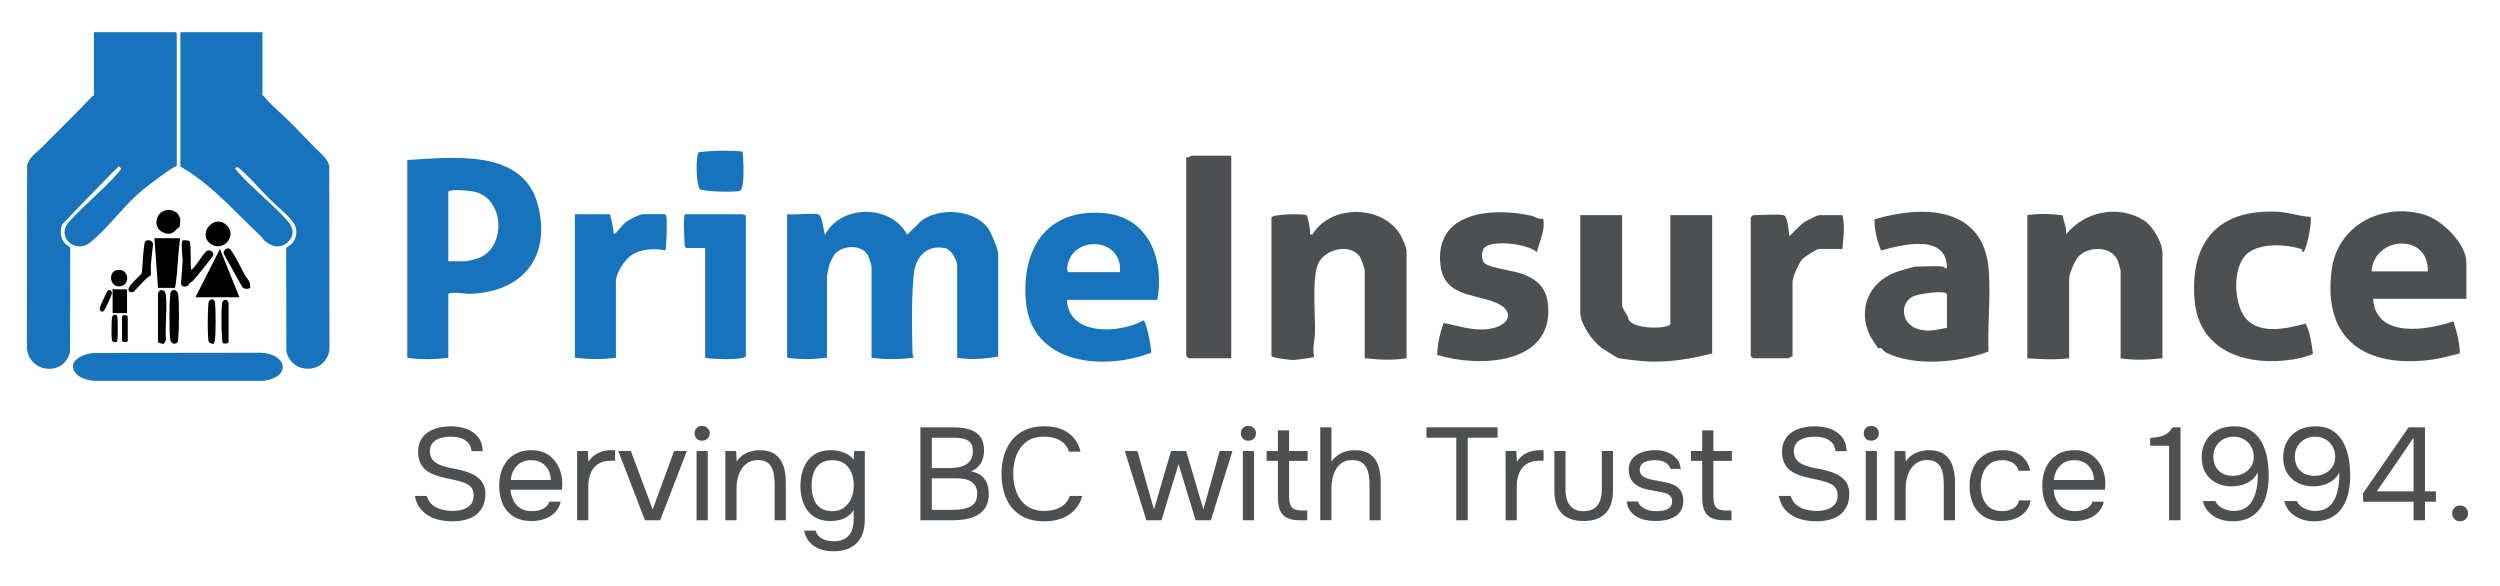 <?xml version="1.0" encoding="UTF-8"?>
<svg id="Layer_1" xmlns="http://www.w3.org/2000/svg" version="1.1" viewBox="0 0 2073.19 486.13">
  <!-- Generator: Adobe Illustrator 29.7.1, SVG Export Plug-In . SVG Version: 2.1.1 Build 8)  -->
  <defs>
    <style>
      .st0 {
        fill: #1773bb;
      }

      .st1 {
        fill: #4e4f51;
      }
    </style>
  </defs>
  <g>
    <path class="st1" d="M1054.39,180.41c.92-2.97,26.79-3.47,29.17-1.84,1.13.77,2.5,10.26,2.88,12.48.32,1.89-1.25,3.92,1.94,3.35,15.5-25.51,59.1-24.6,73.45,1.27,1.4,2.53,4.59,10,4.59,12.75v88.69c-11.91,1.83-22.78,1.21-34.68,0v-72.69c0-1.67-2.94-10.1-4.2-11.81-8.1-10.94-28.32-6.28-34.11,5.5s-2.45,43.09-2.98,58.37c-.22,6.46-2.29,12.19-.61,19.35-.57.79-15.2,2.72-17.45,2.72-2.83,0-18-1.83-18-3.45v-114.7Z"/>
    <path class="st1" d="M1681.23,178.41c10.05-1.5,19.18-1.18,29.22.13.91,5.43,3.65,10.17,2.8,15.88,15.47-19.08,43.08-24.93,64.45-11.79,7.4,4.55,15.56,18.55,15.56,27.13v87.36c-11.9,1.21-22.77,1.83-34.68,0v-72.69c0-.43-1.97-7.32-2.38-8.29-5.09-12.11-23.59-12.24-32.3-3.71-3.11,3.04-8,14.65-8,18.67v66.02c-11.96,1.36-22.73.86-34.68,0v-118.7Z"/>
    <path class="st1" d="M2045.33,247.77h-77.36c2.1,33.17,44.7,26.21,66.68,18.67,2.6,8.62,5.14,17.47,5.25,26.58-7.76,1.88-15.43,4.21-23.4,5.26-54.44,7.2-90.8-16.11-82.85-74.84,5.03-37.13,42.12-55.56,76.76-45.45,14.46,4.22,34.92,24.07,34.92,39.77v30.01ZM2013.32,225.09c1.1-32.05-44.52-29.61-46.68,0h46.68Z"/>
    <path class="st1" d="M1345.14,178.41v74.02c0,4.07,4.64,8.15,5.24,12.01,3.25,9.27,34.78,8.45,34.78,4v-90.02h34.68v114.7c-17.05,4.29-34.96,7.45-52.67,6.66-4.83-.22-21.91-1.82-25.72-3.09-.79-.26-11.64-6.95-13.52-8.35-7.47-5.6-17.45-19.76-17.45-29.23v-80.69h34.68Z"/>
    <path class="st1" d="M1611.21,221.09c.57.07,1.83,1.83,3.33,1.33.18-28.93-36.62-19.75-54.61-14.68-3.45-8.18-5.48-16.9-5.47-25.89,41.4-12.14,90.91-10.6,94.82,42.53,1.59,21.61-1.1,45.36-.28,67.18-24.45,9.04-61.17,12.76-85.01.78-1.4-.7-2.61-2.56-4.15-3.69-.52-.38-2,.34-2.35.05-.46-.38-6.06-8.85-6.6-9.95-10.48-21.46-1.8-43.77,20.06-52.58,2.55-1.03,15.76-5.08,17.59-5.08,7,0,16.03-.77,22.67,0ZM1614.55,271.77v-27.34c0-4.69-23.53-.44-27.06.95-12.06,4.75-11.1,21.64.8,26.66,9.1,3.84,17,1.61,26.27-.26Z"/>
    <path class="st1" d="M1279.7,181.16c2.01,9.54-3.04,18.94-5.26,27.92-7.68-6.89-35.66-10.19-43.05-4.07-3.16,2.62-3.25,10.85,0,13.48,4.57,3.71,24.48,6.04,31.99,9,12.67,4.99,19.43,12.31,20.47,26.21,3.67,49.1-57.72,51.08-91.99,40.65.16-9.16,2.24-18,5.32-26.53,11.45,2.23,23.42,6.35,35.26,5.26,19.68-1.81,26-15.75,5.72-23.03-17.36-6.23-40.61-5.3-43.57-29.78-5.41-44.64,42.23-48.59,74.84-41.5,3.7.8,6.79,3.67,10.28,2.39Z"/>
    <path class="st1" d="M1915.88,179.8c1.97,1.72-2.68,25.74-5.25,28.64-1.98,1.99-.7-1.42-2.32-1.95-12.31-3.99-32.57-4.99-43.48,2.83-13.33,9.55-12.53,38.15-4.93,51.16,10.56,18.07,35.56,12.34,52.1,7.84,3.89,7.7,4.88,16.46,6.04,24.88-1.17,1.74-13.58,4.43-16.47,4.88-37.69,5.93-78.25-5.98-81.7-49.6-3.87-48.86,20.54-75.79,70.12-72.79,8.79.53,17.58,3.93,25.88,4.11Z"/>
    <path class="st1" d="M1021.05,129.07v168.05h-35.34c-.14,0-2-1.86-2-2v-164.71c1.7.73,3.95-1.33,4.67-1.33h32.68Z"/>
    <path class="st1" d="M1479.17,178.41c3.47,1.05,4.13,13.74,4.68,17.34,4.79-3.97,8.18-9.01,13.67-12.32,1.8-1.09,9.74-5.02,10.99-5.02h19.34c2.32,9.69.83,18.34,0,28.01h-19.34c-1.84,0-12.21,6.53-14.03,8.65-2.8,3.24-7.98,14.73-7.98,18.7v62.02c-1.31-.43-2.89,1.33-3.33,1.33h-29.34c-.14,0-2-1.86-2-2v-114.7c0-.14,1.86-2,2-2,5.38,0,21.71-1.1,25.34,0Z"/>
  </g>
  <g>
    <path class="st0" d="M678.26,177.66c4.34.73,4.81,16.96,6,17.01,12.98-25.35,55-25.28,68.01,0l11.58-11.42c14.58-11.27,42.24-9.63,54.36,4.47,3.42,3.98,9.56,18.49,9.56,23.44v84.5c-11.24,2.08-22.63,2.82-34,1v-76.5c0-4.21-4.94-13.21-9.71-14.29-15.16-3.42-24.87,7.02-26.28,21.3-1.96,19.93-1.56,44.77-1.07,65.05.04,1.7.32,2.93,1.06,4.43-11.56,1.38-23.47,1.68-35,0v-75.5c0-.74-1.98-7.38-2.49-8.51-4.63-10.17-21.29-9.74-27.95-1.93-1.79,2.09-4.15,7.43-4.88,10.12-.36,1.31-1.68,7.51-1.68,8.32v67.5c-10.91,1.33-22.12,1.67-33,0v-119c7.73.92,18.14-1.24,25.5,0Z"/>
    <path class="st0" d="M337.76,132.66c37.53-1.95,95.97-9.91,108.28,37.22,11.38,43.6-13.13,72.56-56.73,73.82-2.83.08-17.55-2.34-17.55.46v52.5c-10.93,1.5-23.11,1.73-34,0v-164ZM371.76,159.16v57.5h14.5c1.07,0,8.18-1.77,9.72-2.28,24.06-7.93,23.09-49.97-2.95-55.49-3.27-.69-20.4-2.54-21.27.27Z"/>
    <path class="st0" d="M959.76,248.66h-75c1.39,30.48,44.2,27.88,63.51,17.02,2.25.16,6.68,23.27,6.38,26.85-39.55,15.05-99.19,10.01-103.87-42.39-3.86-43.34,16.75-76.84,63.53-73.53,38.21,2.71,51.48,38.19,45.46,72.04ZM928.76,225.66c2.53-29.63-41.28-31.12-43.81-3.22-.11,1.18.21,3.22,1.31,3.22h42.5Z"/>
    <path class="st0" d="M505.76,177.66c1.32,4.42,2.08,8.96,3.03,13.48.24,1.11-.84,3.21,1.46,2.52.64-.19,6.42-7.84,9.18-9.83,2.63-1.9,10.96-6.17,13.83-6.17h18c1.1,0,1.43,2.44,1.55,3.45.35,3.02-.13,25.6-1.05,26.56-9.14-1.9-20.51-1.34-28.36,4.14-5.46,3.81-12.64,14.61-12.64,21.36v63.5c-11.27,1.61-22.71,1.25-34,0v-119h29Z"/>
    <path class="st0" d="M584.76,296.66v-91h-15.5c-.56,0-1.53-1.68-1.5-2.5-.15-8.81-1.35-16.71,0-25.5h47.5c.75,0,3.19.46,3.28,1.46l-.04,116.1c-.73,3.77-29.09,2.7-33.74,1.45Z"/>
    <path class="st0" d="M615.76,125.65c.73,5.4,2.15,30.07-1.99,32.52-2.42,1.43-31.37.94-33.51-1.52-2.8-3.22-3.78-27.85-.56-30.52,12.06-1.27,23.94-1.63,36.06-.48Z"/>
  </g>
  <g>
    <path class="st0" d="M146.57,137.5c-3,1.52-5.8,3.26-8.55,5.19-7.83,5.51-18.23,13.19-25.19,19.6-12.37,11.39-25.62,29.2-38.51,39.13-11.85,9.12-28.36-4.96-16.98-17.57,12.67-14.03,29.03-27.07,41.17-41.24,1.99-2.32,2.64-2.8-.02-4.81-1.25,2.07-3.49,3.4-5.13,5.07-1.02,1.04-2.53,2.69-3.92,4.1-12.67,12.89-25.25,25.95-37.76,38.96-2.2,4.78-1.57,11.35,1.72,15.48,1.26,1.59,4.7,3.09,4.82,4.16l-.19,86.48c-4.97,20.26-33.92,17.46-35.72-3.42l.18-150.98c.96-6.69,7.68-10.89,12.11-15.37,14.12-14.27,28.49-28.27,42.32-42.82l.97-.21V26.71h67.79c.06,0,.9.83.9.9v109.9Z"/>
    <path class="st0" d="M217.64,26.71v52.56c.3-.01.79-.02.97.21,6.1,7.83,14.73,14.55,21.76,21.57,7.11,7.11,13.99,14.42,20.88,21.52,4.47,4.6,10.26,8.38,11.8,15.08l.17,152.19c-2.68,20.48-31.08,21.55-35.72,1.62l-.19-85.29c.14-1.2,3.75-2.98,4.82-4.16,4-4.4,4.81-11.61,1.7-16.62-3.89-6.26-14.64-14.74-20.23-20.38-7.15-7.21-14.08-15.26-21.45-22.15-.93-.87-3.61-3.3-4.48-3.9-1.28-.87-2.69.34-2.7.93,0,.24,2.67,3.09,3.19,3.67,12.31,13.94,29.14,26.51,41.02,40.51,4.97,5.85,4.65,12.87-1.53,17.62s-13.15,2.51-18.53-2.35c-1.09-.98-1.62-2.39-2.64-3.34-21.74-20.17-40.75-43.02-66.92-57.91V26.71h68.09Z"/>
    <path class="st0" d="M78.35,292.68l137.79-.17c22.58.87,25.57,20.84,1.79,23.28H77.59c-5.72-.71-12.48-2.29-15.74-7.56-5.95-9.64,8.96-15.54,16.5-15.55Z"/>
    <path d="M131.04,238.74l-2.99-41.21h20.61c.19,0,.96.78.65,1.22-1.8,11.45-1.8,23.49-3.34,34.91-.16,1.16-.57,5.47-1.49,5.55-.28-.06-.47-.47-.6-.47h-12.84Z"/>
    <polygon points="182.4 206.49 198.53 246.5 162.1 246.5 182.4 206.49"/>
    <path d="M157.18,200.06c1.43,1.44.59,20.13,1.34,23.75,3.57-1.92,10.58-14.66,13.14-15.83,2.37-1.09,5.65.85,5.29,3.45-.19,1.35-14.86,19.24-16.92,21.36-.81.84-1.88,1.29-2.75,2.04-.69.6-.99,1.8-1.57,2.15-2.1,1.27-5.65.84-5.59-2.1l1.25-17.32c.53-2.68-2.02-17.69.37-18.26,1.06-.25,4.67,0,5.43.76Z"/>
    <path d="M187.57,186.39c9.63,8.34-1.91,22.78-12.31,16.19-12.15-7.71,1.51-25.55,12.31-16.19Z"/>
    <path d="M124.93,228.46c-.12.21-2.34,1.37-2.97,1.96-3.8,3.5-7.5,7.94-11.24,11.6-1.59.87-4,.18-4.18-1.81-.33-3.53,8.76-10.52,10.95-13.55.87-3.64,1.23-25.55,3.2-26.79,2.43-1.53,6.08-.33,6.23,2.73-.59,5.76-1.38,11.57-1.84,17.33-.15,1.82.4,7.59-.14,8.53Z"/>
    <path d="M146.38,176.21c.97.8,2.79,3.73,3.03,5.03.19,1.04-.27,6.76-.61,7.21-.23.3-1.22.47-1.67.97-3.43,3.86-5.82,5.64-11.3,3.61-10.76-4-6.56-21.3,6.72-18.66.65.13,3.3,1.41,3.83,1.85Z"/>
    <path d="M135.74,285.26c-.22.11-4.61-.99-4.73-1.52v-39.95c.59-4.57,6-4.6,6.59,1.23,1.18,11.47-.9,24.79.04,36.47.07.66-1.71,3.68-1.9,3.78Z"/>
    <path d="M147.02,284c-2.11,2.1-5.44.91-5.84-2.54-.98-8.47-.81-29.01.01-37.65.45-4.71,6.02-4.22,6.58.59.98,8.39.74,27.83.01,36.47-.08.93-.1,2.46-.76,3.12Z"/>
    <path d="M207.46,238.69c-1.97,1.4-5.99,1.22-7.03-1.55l-14.78-26.46c-1.05-2.36,2.08-5.61,4.5-4.49,2.62,1.21,11,18.49,13.05,22.2,1.04,1.89,3.21,3.93,3.83,5.73.26.75.61,4.44.42,4.57Z"/>
    <path d="M105.35,239.94v19.71h-11.95v-20.31c.44-.16.71.6.9.6h11.05Z"/>
    <path d="M176.96,285.28c-2.3-.77-3.76-.39-4.14-3.2-.82-6.06-.65-24.23.03-30.5.47-4.35,4.88-4.47,5.4-.62.77,5.72.72,25.32,0,31.11-.16,1.32-.87,2.05-1.29,3.2Z"/>
    <path d="M184.88,284.65c-.43-.27-.66-2.47-.71-3.17-.51-6.97-.9-23.37,0-29.92.5-3.67,4.29-4.01,5.39-.56v32.24c.24,1.84-3.91,1.89-4.68,1.41Z"/>
    <path d="M96.83,223.95c10.05-2.01,11.83,12.47,2.68,13.49-8.65.97-9.99-12.03-2.68-13.49Z"/>
    <path d="M101.17,262.34c.4-1.28,4.78-1.63,4.78.6v19.71c0,1.25-4.78,1.25-4.78,0v-20.31Z"/>
    <path d="M96.91,261.53c1.06.64,1.06,21.27,0,21.93s-3.77.32-4.1-1.41c-.54-2.84-.34-15.32.06-18.47.28-2.22,2.18-3.18,4.03-2.05Z"/>
    <path d="M90.23,240.59c1.79-.46,2.76,1.43,2.48,3.07s-5.63,13.39-6.73,14.24c-1.91,1.47-3.58-.38-3.23-2.58.23-1.41,4.59-10.77,5.54-12.43.44-.76,1.04-2.07,1.93-2.3Z"/>
  </g>
  <g>
    <path class="st1" d="M375.04,432.3c-4.87,0-9.47-.67-13.79-2.02-4.32-1.34-8.01-3.56-11.06-6.65-3.05-3.09-5.12-7.21-6.21-12.37h9.92c1.02,3.27,2.67,5.81,4.96,7.63,2.29,1.82,4.92,3.07,7.9,3.76,2.98.69,5.96,1.04,8.94,1.04s5.76-.42,8.34-1.25c2.58-.83,4.69-2.2,6.32-4.09,1.63-1.89,2.45-4.32,2.45-7.3,0-2.33-.42-4.21-1.25-5.67-.84-1.45-2-2.63-3.49-3.54-1.49-.91-3.25-1.65-5.29-2.23-2.69-.87-5.56-1.6-8.61-2.18-3.05-.58-6.05-1.27-8.99-2.07-2.94-.8-5.69-1.82-8.23-3.05-1.38-.73-2.71-1.62-3.98-2.67-1.27-1.05-2.36-2.29-3.27-3.71-.91-1.42-1.63-3.03-2.18-4.85-.54-1.82-.82-3.81-.82-5.99,0-3.27.51-6.1,1.53-8.5,1.02-2.4,2.4-4.43,4.14-6.1,1.74-1.67,3.78-3.01,6.1-4.03,2.33-1.02,4.81-1.76,7.47-2.23,2.65-.47,5.32-.71,8.01-.71,4.43,0,8.59.67,12.48,2.02,3.89,1.35,7.12,3.51,9.7,6.49,2.58,2.98,3.98,7.01,4.2,12.1h-9.27c-.36-3.05-1.38-5.45-3.05-7.19-1.67-1.74-3.74-2.98-6.21-3.71-2.47-.73-5.09-1.09-7.85-1.09-2.04,0-4.09.18-6.16.54-2.07.37-3.96,1-5.67,1.91-1.71.91-3.07,2.14-4.09,3.71-1.02,1.56-1.53,3.54-1.53,5.94,0,1.89.34,3.56,1.04,5.01.69,1.45,1.64,2.67,2.83,3.65,1.2.98,2.52,1.8,3.98,2.45,3.49,1.46,7.36,2.53,11.61,3.22,4.25.69,8.23,1.69,11.94,3,2.18.73,4.18,1.63,6,2.72,1.82,1.09,3.36,2.36,4.63,3.82,1.27,1.45,2.25,3.11,2.94,4.96.69,1.85,1.04,3.94,1.04,6.27,0,4.21-.73,7.79-2.18,10.74-1.46,2.94-3.45,5.32-6,7.14-2.54,1.82-5.47,3.12-8.77,3.92-3.31.8-6.81,1.2-10.52,1.2Z"/>
    <path class="st1" d="M440.98,432.08c-6.1,0-11.16-1.25-15.15-3.76-4-2.51-6.98-5.98-8.94-10.41-1.96-4.43-2.94-9.48-2.94-15.15s1.04-10.81,3.11-15.21c2.07-4.4,5.1-7.87,9.1-10.41,4-2.54,8.9-3.81,14.71-3.81,4.5,0,8.37.85,11.61,2.56,3.23,1.71,5.9,3.98,8.01,6.81,2.11,2.83,3.63,5.94,4.58,9.32.94,3.38,1.34,6.78,1.2,10.19-.07.65-.13,1.31-.16,1.96-.04.65-.09,1.31-.16,1.96h-42.62c.29,3.34,1.13,6.36,2.51,9.05,1.38,2.69,3.34,4.82,5.89,6.38,2.54,1.56,5.7,2.34,9.48,2.34,1.89,0,3.8-.23,5.72-.71,1.92-.47,3.67-1.29,5.23-2.45,1.56-1.16,2.67-2.73,3.33-4.69h9.48c-.87,3.71-2.51,6.74-4.9,9.1-2.4,2.36-5.27,4.11-8.61,5.23-3.34,1.12-6.83,1.69-10.46,1.69ZM423.54,398.07h33.25c-.07-3.27-.8-6.14-2.18-8.61-1.38-2.47-3.25-4.4-5.61-5.78-2.36-1.38-5.18-2.07-8.45-2.07-3.56,0-6.56.76-8.99,2.29-2.44,1.53-4.31,3.53-5.61,6-1.31,2.47-2.11,5.2-2.4,8.18Z"/>
    <path class="st1" d="M478.58,431.43v-57.44h8.94l.44,8.94c1.45-2.25,3.14-4.07,5.07-5.45,1.92-1.38,4.07-2.42,6.43-3.11,2.36-.69,4.92-1.04,7.68-1.04h2.94v8.72h-3.38c-4.51,0-8.16.96-10.95,2.89-2.8,1.93-4.81,4.51-6.05,7.74-1.24,3.23-1.85,6.81-1.85,10.74v28.01h-9.27Z"/>
    <path class="st1" d="M534.83,431.43l-22.13-57.44h10.46l18.09,48.5,17.77-48.5h10.57l-22.13,57.44h-12.64Z"/>
    <path class="st1" d="M582.24,365.48c-1.89,0-3.4-.58-4.52-1.74-1.13-1.16-1.69-2.65-1.69-4.47s.58-3.29,1.74-4.41c1.16-1.13,2.65-1.69,4.47-1.69,1.67,0,3.14.58,4.42,1.74,1.27,1.16,1.91,2.62,1.91,4.36s-.62,3.31-1.85,4.47c-1.24,1.16-2.72,1.74-4.47,1.74ZM577.66,431.43v-57.44h9.27v57.44h-9.27Z"/>
    <path class="st1" d="M601.53,431.43v-57.44h8.94l.44,8.72c1.31-2.11,2.98-3.85,5.01-5.23,2.03-1.38,4.27-2.42,6.7-3.11,2.43-.69,4.81-1.04,7.14-1.04,5.59,0,9.97,1.16,13.13,3.49,3.16,2.33,5.41,5.47,6.76,9.43,1.34,3.96,2.02,8.45,2.02,13.46v31.72h-9.27v-29.21c0-2.69-.16-5.27-.49-7.74-.33-2.47-.98-4.69-1.96-6.65-.98-1.96-2.38-3.51-4.2-4.63-1.82-1.13-4.25-1.69-7.3-1.69-3.78,0-6.99,1.05-9.65,3.16-2.65,2.11-4.65,4.94-5.99,8.5-1.35,3.56-2.02,7.56-2.02,11.99v26.27h-9.27Z"/>
    <path class="st1" d="M690.91,457.15c-3.92,0-7.56-.6-10.9-1.8-3.34-1.2-6.18-3.07-8.5-5.61-2.33-2.54-3.89-5.78-4.69-9.7h9.59c.58,2.18,1.67,3.92,3.27,5.23,1.6,1.31,3.45,2.23,5.56,2.78,2.11.55,4.18.82,6.21.82,3.92,0,7.1-.78,9.54-2.34,2.43-1.56,4.2-3.71,5.29-6.43,1.09-2.72,1.63-5.83,1.63-9.32v-7.96c-1.24,2.18-2.87,3.96-4.9,5.34-2.04,1.38-4.25,2.38-6.65,3-2.4.62-4.87.93-7.41.93-5.81,0-10.57-1.29-14.28-3.87-3.71-2.58-6.45-6.07-8.23-10.46-1.78-4.4-2.67-9.36-2.67-14.88s.91-10.52,2.72-14.99c1.82-4.47,4.61-8.01,8.39-10.63,3.78-2.62,8.61-3.92,14.5-3.92,3.34,0,6.72.62,10.14,1.85,3.42,1.24,6.21,3.23,8.39,6l.44-7.19h8.83v57.01c0,5.38-.96,10.03-2.89,13.95-1.93,3.92-4.83,6.94-8.72,9.05-3.89,2.11-8.77,3.16-14.66,3.16ZM690.26,423.9c3.85,0,7.08-.98,9.7-2.94,2.62-1.96,4.61-4.58,6-7.85,1.38-3.27,2.07-6.83,2.07-10.68s-.67-7.56-2.02-10.68c-1.35-3.12-3.32-5.59-5.94-7.41-2.62-1.82-5.92-2.73-9.92-2.73s-7.47.95-9.97,2.83-4.32,4.43-5.45,7.63c-1.13,3.2-1.69,6.76-1.69,10.68s.58,7.7,1.74,10.9c1.16,3.2,3.01,5.71,5.56,7.52,2.54,1.82,5.85,2.72,9.92,2.72Z"/>
    <path class="st1" d="M763.29,431.43v-77.06h27.03c3.85,0,7.34.31,10.46.93,3.12.62,5.83,1.65,8.12,3.11,2.29,1.46,4.05,3.42,5.29,5.89,1.23,2.47,1.85,5.6,1.85,9.37s-.89,7.41-2.67,10.46c-1.78,3.05-4.52,5.3-8.23,6.76,4.94.87,8.65,2.89,11.12,6.05,2.47,3.16,3.71,7.36,3.71,12.59,0,4.29-.8,7.85-2.4,10.68-1.6,2.83-3.8,5.07-6.59,6.7-2.8,1.63-6.01,2.8-9.65,3.49-3.63.69-7.49,1.04-11.55,1.04h-26.49ZM772.77,388.15h14.82c2.69,0,5.2-.23,7.52-.71,2.32-.47,4.36-1.25,6.1-2.34s3.11-2.51,4.09-4.25c.98-1.74,1.47-3.92,1.47-6.54.07-3.34-.65-5.81-2.18-7.41-1.53-1.6-3.54-2.65-6.05-3.16-2.51-.51-5.21-.76-8.12-.76h-17.66v25.18ZM772.77,422.81h16.68c2.25,0,4.59-.13,7.03-.38,2.43-.25,4.7-.8,6.81-1.64,2.11-.83,3.82-2.16,5.12-3.98,1.31-1.82,1.96-4.25,1.96-7.3,0-2.62-.49-4.76-1.47-6.43-.98-1.67-2.29-2.98-3.92-3.92-1.63-.94-3.51-1.6-5.61-1.96-2.11-.36-4.25-.55-6.43-.55h-20.17v26.16Z"/>
    <path class="st1" d="M865.96,432.3c-7.92,0-14.52-1.69-19.78-5.07s-9.19-8.03-11.77-13.95c-2.58-5.92-3.87-12.7-3.87-20.33s1.31-14.3,3.92-20.22c2.62-5.92,6.56-10.61,11.83-14.06,5.27-3.45,11.9-5.18,19.89-5.18,5.67,0,10.55.89,14.66,2.67,4.1,1.78,7.43,4.23,9.97,7.36,2.54,3.12,4.29,6.8,5.23,11.01h-9.59c-1.09-3.78-3.43-6.79-7.03-9.05-3.6-2.25-8.12-3.38-13.57-3.38-6.1,0-11.03,1.44-14.77,4.31-3.74,2.87-6.49,6.61-8.23,11.23-1.74,4.62-2.62,9.61-2.62,14.99,0,5.67.91,10.86,2.73,15.59,1.82,4.72,4.65,8.48,8.5,11.28,3.85,2.8,8.76,4.2,14.71,4.2,3.63,0,6.88-.51,9.76-1.53,2.87-1.02,5.27-2.47,7.19-4.36,1.92-1.89,3.25-4.07,3.98-6.54h10.36c-1.09,4.21-3.04,7.9-5.83,11.06-2.8,3.16-6.34,5.61-10.63,7.36-4.29,1.74-9.3,2.62-15.04,2.62Z"/>
    <path class="st1" d="M950.65,431.43l-17.88-57.44h10.46l13.73,48.5,14.17-48.5h12.54l14.28,48.5,13.52-48.5h10.57l-17.88,57.44h-12.64l-14.17-46.54-14.17,46.54h-12.54Z"/>
    <path class="st1" d="M1035.24,365.48c-1.89,0-3.4-.58-4.52-1.74-1.13-1.16-1.69-2.65-1.69-4.47s.58-3.29,1.74-4.41c1.16-1.13,2.65-1.69,4.47-1.69,1.67,0,3.14.58,4.42,1.74,1.27,1.16,1.91,2.62,1.91,4.36s-.62,3.31-1.85,4.47c-1.24,1.16-2.72,1.74-4.47,1.74ZM1030.66,431.43v-57.44h9.27v57.44h-9.27Z"/>
    <path class="st1" d="M1077.86,431.43c-4.36,0-7.87-.65-10.52-1.96-2.65-1.31-4.58-3.34-5.78-6.1-1.2-2.76-1.8-6.25-1.8-10.46v-30.74h-9.37v-8.18h9.37v-17.11h9.26v17.11h15.37v8.18h-15.37v29.76c0,3.92.71,6.81,2.13,8.67,1.42,1.85,4.31,2.78,8.67,2.78h4.25v8.07h-6.21Z"/>
    <path class="st1" d="M1094.86,431.43v-77.06h9.27v28.45c1.38-2.03,3.07-3.76,5.07-5.18,2-1.42,4.2-2.49,6.59-3.22,2.4-.73,4.87-1.09,7.41-1.09,5.59,0,9.97,1.16,13.13,3.49,3.16,2.33,5.4,5.47,6.7,9.43,1.31,3.96,1.96,8.49,1.96,13.57v31.61h-9.27v-28.78c0-2.54-.16-5.07-.49-7.58s-.96-4.78-1.91-6.81c-.95-2.03-2.38-3.67-4.31-4.91-1.93-1.23-4.52-1.85-7.79-1.85s-5.79.69-8.01,2.07c-2.22,1.38-3.98,3.21-5.29,5.5-1.31,2.29-2.27,4.8-2.89,7.52-.62,2.72-.93,5.4-.93,8.01v26.81h-9.27Z"/>
    <path class="st1" d="M1207.67,431.43v-68.45h-24.74v-8.61h58.97v8.61h-24.74v68.45h-9.48Z"/>
    <path class="st1" d="M1248.55,431.43v-57.44h8.94l.44,8.94c1.45-2.25,3.14-4.07,5.07-5.45,1.92-1.38,4.07-2.42,6.43-3.11,2.36-.69,4.92-1.04,7.68-1.04h2.94v8.72h-3.38c-4.51,0-8.16.96-10.95,2.89-2.8,1.93-4.81,4.51-6.05,7.74-1.24,3.23-1.85,6.81-1.85,10.74v28.01h-9.27Z"/>
    <path class="st1" d="M1313.18,432.08c-7.92,0-13.94-2.11-18.04-6.32-4.11-4.21-6.16-10.68-6.16-19.4v-32.37h9.26v31.94c0,3.78.54,7.01,1.64,9.7,1.09,2.69,2.74,4.74,4.96,6.16,2.22,1.42,5,2.12,8.34,2.12s6.36-.71,8.61-2.12c2.25-1.42,3.91-3.47,4.96-6.16,1.05-2.69,1.58-5.92,1.58-9.7v-31.94h9.27v32.37c0,8.72-2.09,15.19-6.27,19.4-4.18,4.21-10.23,6.32-18.15,6.32Z"/>
    <path class="st1" d="M1372.91,432.08c-2.62,0-5.25-.26-7.9-.76-2.65-.51-5.12-1.38-7.41-2.62-2.29-1.24-4.2-2.91-5.72-5.01-1.53-2.11-2.51-4.72-2.94-7.85h9.37c.73,1.96,1.91,3.54,3.54,4.74,1.63,1.2,3.49,2.05,5.56,2.56,2.07.51,4.05.76,5.94.76,1.16,0,2.51-.07,4.03-.22,1.53-.14,3-.49,4.41-1.04s2.58-1.36,3.49-2.45c.91-1.09,1.36-2.62,1.36-4.58,0-1.45-.33-2.65-.98-3.6-.65-.94-1.56-1.72-2.73-2.34-1.16-.62-2.58-1.07-4.25-1.36-3.42-.73-7.07-1.42-10.95-2.07-3.89-.65-7.32-1.89-10.3-3.71-1.02-.65-1.95-1.4-2.78-2.23-.84-.83-1.54-1.78-2.13-2.83-.58-1.05-1.04-2.22-1.36-3.49-.33-1.27-.49-2.67-.49-4.2,0-2.83.56-5.29,1.69-7.36,1.13-2.07,2.71-3.78,4.74-5.12,2.03-1.34,4.38-2.34,7.03-3,2.65-.65,5.5-.98,8.56-.98,3.78,0,7.18.6,10.19,1.8,3.01,1.2,5.5,2.94,7.47,5.23s3.12,5.11,3.49,8.45h-8.61c-.51-2.11-1.89-3.83-4.14-5.18-2.25-1.34-5.12-2.02-8.61-2.02-1.16,0-2.47.09-3.92.27-1.45.18-2.83.54-4.14,1.09-1.31.54-2.4,1.34-3.27,2.4-.87,1.05-1.31,2.45-1.31,4.2,0,1.6.42,2.94,1.25,4.03.83,1.09,2.02,1.96,3.54,2.62,1.53.65,3.27,1.2,5.23,1.63,2.54.51,5.34,1.04,8.39,1.58,3.05.54,5.45,1.11,7.19,1.69,2.33.73,4.27,1.74,5.83,3.05,1.56,1.31,2.72,2.87,3.49,4.69.76,1.82,1.14,3.92,1.14,6.32,0,3.42-.67,6.21-2.02,8.39-1.35,2.18-3.14,3.89-5.4,5.12-2.25,1.24-4.74,2.11-7.47,2.62-2.72.51-5.43.76-8.12.76Z"/>
    <path class="st1" d="M1429.7,431.43c-4.36,0-7.87-.65-10.52-1.96-2.65-1.31-4.58-3.34-5.78-6.1-1.2-2.76-1.8-6.25-1.8-10.46v-30.74h-9.37v-8.18h9.37v-17.11h9.26v17.11h15.37v8.18h-15.37v29.76c0,3.92.71,6.81,2.13,8.67,1.42,1.85,4.31,2.78,8.67,2.78h4.25v8.07h-6.21Z"/>
    <path class="st1" d="M1506.11,432.3c-4.87,0-9.47-.67-13.79-2.02-4.32-1.34-8.01-3.56-11.06-6.65-3.05-3.09-5.12-7.21-6.21-12.37h9.92c1.02,3.27,2.67,5.81,4.96,7.63,2.29,1.82,4.92,3.07,7.9,3.76,2.98.69,5.96,1.04,8.94,1.04s5.76-.42,8.34-1.25c2.58-.83,4.69-2.2,6.32-4.09,1.63-1.89,2.45-4.32,2.45-7.3,0-2.33-.42-4.21-1.25-5.67-.84-1.45-2-2.63-3.49-3.54-1.49-.91-3.25-1.65-5.29-2.23-2.69-.87-5.56-1.6-8.61-2.18-3.05-.58-6.05-1.27-8.99-2.07-2.94-.8-5.69-1.82-8.23-3.05-1.38-.73-2.71-1.62-3.98-2.67-1.27-1.05-2.36-2.29-3.27-3.71-.91-1.42-1.63-3.03-2.18-4.85-.54-1.82-.82-3.81-.82-5.99,0-3.27.51-6.1,1.53-8.5,1.02-2.4,2.4-4.43,4.14-6.1,1.74-1.67,3.78-3.01,6.1-4.03,2.33-1.02,4.81-1.76,7.47-2.23,2.65-.47,5.32-.71,8.01-.71,4.43,0,8.59.67,12.48,2.02,3.89,1.35,7.12,3.51,9.7,6.49,2.58,2.98,3.98,7.01,4.2,12.1h-9.27c-.36-3.05-1.38-5.45-3.05-7.19-1.67-1.74-3.74-2.98-6.21-3.71-2.47-.73-5.09-1.09-7.85-1.09-2.04,0-4.09.18-6.16.54-2.07.37-3.96,1-5.67,1.91-1.71.91-3.07,2.14-4.09,3.71-1.02,1.56-1.53,3.54-1.53,5.94,0,1.89.34,3.56,1.04,5.01.69,1.45,1.64,2.67,2.83,3.65,1.2.98,2.52,1.8,3.98,2.45,3.49,1.46,7.36,2.53,11.61,3.22,4.25.69,8.23,1.69,11.94,3,2.18.73,4.18,1.63,6,2.72,1.82,1.09,3.36,2.36,4.63,3.82,1.27,1.45,2.25,3.11,2.94,4.96.69,1.85,1.04,3.94,1.04,6.27,0,4.21-.73,7.79-2.18,10.74-1.46,2.94-3.45,5.32-6,7.14-2.54,1.82-5.47,3.12-8.77,3.92-3.31.8-6.81,1.2-10.52,1.2Z"/>
    <path class="st1" d="M1551.78,365.48c-1.89,0-3.4-.58-4.52-1.74-1.13-1.16-1.69-2.65-1.69-4.47s.58-3.29,1.74-4.41c1.16-1.13,2.65-1.69,4.47-1.69,1.67,0,3.14.58,4.42,1.74,1.27,1.16,1.91,2.62,1.91,4.36s-.62,3.31-1.85,4.47c-1.24,1.16-2.72,1.74-4.47,1.74ZM1547.2,431.43v-57.44h9.27v57.44h-9.27Z"/>
    <path class="st1" d="M1571.07,431.43v-57.44h8.94l.44,8.72c1.31-2.11,2.98-3.85,5.01-5.23,2.03-1.38,4.27-2.42,6.7-3.11,2.43-.69,4.81-1.04,7.14-1.04,5.59,0,9.97,1.16,13.13,3.49,3.16,2.33,5.41,5.47,6.76,9.43,1.34,3.96,2.02,8.45,2.02,13.46v31.72h-9.27v-29.21c0-2.69-.16-5.27-.49-7.74-.33-2.47-.98-4.69-1.96-6.65-.98-1.96-2.38-3.51-4.2-4.63-1.82-1.13-4.25-1.69-7.3-1.69-3.78,0-6.99,1.05-9.65,3.16-2.65,2.11-4.65,4.94-5.99,8.5-1.35,3.56-2.02,7.56-2.02,11.99v26.27h-9.27Z"/>
    <path class="st1" d="M1660.01,432.08c-6.03,0-11.03-1.25-14.99-3.76-3.96-2.51-6.91-5.98-8.83-10.41-1.93-4.43-2.89-9.45-2.89-15.04s1-10.41,3-14.88c2-4.47,5.05-8.03,9.16-10.68,4.1-2.65,9.32-3.98,15.64-3.98,3.92,0,7.43.65,10.52,1.96,3.09,1.31,5.65,3.21,7.68,5.72,2.03,2.51,3.45,5.65,4.25,9.43h-9.48c-1.09-3.2-2.82-5.47-5.18-6.81-2.36-1.34-5.14-2.02-8.34-2.02-4.36,0-7.85,1.02-10.46,3.05-2.62,2.04-4.52,4.67-5.72,7.9-1.2,3.23-1.8,6.67-1.8,10.3s.62,7.27,1.85,10.46c1.23,3.2,3.16,5.76,5.78,7.68,2.62,1.93,6,2.89,10.14,2.89,3.05,0,5.94-.65,8.67-1.96,2.73-1.31,4.52-3.63,5.4-6.98h9.59c-.73,3.92-2.27,7.16-4.63,9.7-2.36,2.54-5.23,4.41-8.61,5.61s-6.96,1.8-10.74,1.8Z"/>
    <path class="st1" d="M1720.62,432.08c-6.1,0-11.16-1.25-15.15-3.76-4-2.51-6.98-5.98-8.94-10.41-1.96-4.43-2.94-9.48-2.94-15.15s1.04-10.81,3.11-15.21c2.07-4.4,5.1-7.87,9.1-10.41,4-2.54,8.9-3.81,14.71-3.81,4.5,0,8.37.85,11.61,2.56,3.23,1.71,5.9,3.98,8.01,6.81,2.11,2.83,3.63,5.94,4.58,9.32.94,3.38,1.34,6.78,1.2,10.19-.07.65-.13,1.31-.16,1.96-.04.65-.09,1.31-.16,1.96h-42.62c.29,3.34,1.13,6.36,2.51,9.05,1.38,2.69,3.34,4.82,5.89,6.38,2.54,1.56,5.7,2.34,9.48,2.34,1.89,0,3.8-.23,5.72-.71,1.92-.47,3.67-1.29,5.23-2.45,1.56-1.16,2.67-2.73,3.33-4.69h9.48c-.87,3.71-2.51,6.74-4.9,9.1-2.4,2.36-5.27,4.11-8.61,5.23-3.34,1.12-6.83,1.69-10.46,1.69ZM1703.18,398.07h33.25c-.07-3.27-.8-6.14-2.18-8.61-1.38-2.47-3.25-4.4-5.61-5.78-2.36-1.38-5.18-2.07-8.45-2.07-3.56,0-6.56.76-8.99,2.29-2.44,1.53-4.31,3.53-5.61,6-1.31,2.47-2.11,5.2-2.4,8.18Z"/>
    <path class="st1" d="M1798.77,431.43v-61.8h-15.7v-6.43c2.91-.22,5.49-.56,7.74-1.04,2.25-.47,4.27-1.31,6.05-2.51,1.78-1.2,3.36-2.96,4.74-5.29h6.65v77.06h-9.48Z"/>
    <path class="st1" d="M1851.2,432.3c-3.71,0-7.25-.62-10.63-1.85-3.38-1.23-6.3-3.11-8.77-5.61-2.47-2.51-4.18-5.61-5.12-9.32h10.46c1.31,2.76,3.43,4.81,6.38,6.16,2.94,1.35,5.87,2.02,8.77,2.02,3.92,0,7.17-.82,9.76-2.45,2.58-1.63,4.61-3.87,6.1-6.7,1.49-2.83,2.56-6.01,3.22-9.54.65-3.52.98-7.17.98-10.95v-2.4c-1.38,2.83-3.23,5.11-5.56,6.81-2.33,1.71-4.91,2.94-7.74,3.71s-5.71,1.14-8.61,1.14c-4.51,0-8.63-.93-12.37-2.78-3.74-1.85-6.72-4.58-8.94-8.17-2.22-3.6-3.33-7.97-3.33-13.13s1.13-9.66,3.38-13.52c2.25-3.85,5.4-6.85,9.43-8.99,4.03-2.14,8.7-3.21,14.01-3.21,5.67,0,10.37,1.2,14.12,3.6,3.74,2.4,6.68,5.6,8.83,9.59,2.14,4,3.65,8.38,4.52,13.13.87,4.76,1.31,9.5,1.31,14.22,0,5.45-.54,10.48-1.63,15.1-1.09,4.62-2.83,8.67-5.23,12.15-2.4,3.49-5.52,6.2-9.37,8.12-3.85,1.93-8.5,2.89-13.95,2.89ZM1851.85,394.58c3.12,0,5.98-.65,8.56-1.96,2.58-1.31,4.65-3.12,6.21-5.45,1.56-2.33,2.34-5.05,2.34-8.17,0-3.34-.73-6.27-2.18-8.77-1.45-2.51-3.43-4.49-5.94-5.94-2.51-1.45-5.36-2.18-8.56-2.18s-6.16.73-8.67,2.18c-2.51,1.45-4.49,3.42-5.94,5.89-1.45,2.47-2.18,5.2-2.18,8.17,0,5.09,1.47,9.07,4.42,11.94,2.94,2.87,6.92,4.31,11.93,4.31Z"/>
    <path class="st1" d="M1918.78,432.3c-3.71,0-7.25-.62-10.63-1.85-3.38-1.23-6.3-3.11-8.77-5.61-2.47-2.51-4.18-5.61-5.12-9.32h10.46c1.31,2.76,3.43,4.81,6.38,6.16,2.94,1.35,5.87,2.02,8.77,2.02,3.92,0,7.17-.82,9.76-2.45,2.58-1.63,4.61-3.87,6.1-6.7,1.49-2.83,2.56-6.01,3.22-9.54.65-3.52.98-7.17.98-10.95v-2.4c-1.38,2.83-3.23,5.11-5.56,6.81-2.33,1.71-4.91,2.94-7.74,3.71s-5.71,1.14-8.61,1.14c-4.51,0-8.63-.93-12.37-2.78-3.74-1.85-6.72-4.58-8.94-8.17-2.22-3.6-3.33-7.97-3.33-13.13s1.13-9.66,3.38-13.52c2.25-3.85,5.4-6.85,9.43-8.99,4.03-2.14,8.7-3.21,14.01-3.21,5.67,0,10.37,1.2,14.12,3.6,3.74,2.4,6.68,5.6,8.83,9.59,2.14,4,3.65,8.38,4.52,13.13.87,4.76,1.31,9.5,1.31,14.22,0,5.45-.54,10.48-1.63,15.1-1.09,4.62-2.83,8.67-5.23,12.15-2.4,3.49-5.52,6.2-9.37,8.12-3.85,1.93-8.5,2.89-13.95,2.89ZM1919.43,394.58c3.12,0,5.98-.65,8.56-1.96,2.58-1.31,4.65-3.12,6.21-5.45,1.56-2.33,2.34-5.05,2.34-8.17,0-3.34-.73-6.27-2.18-8.77-1.45-2.51-3.43-4.49-5.94-5.94-2.51-1.45-5.36-2.18-8.56-2.18s-6.16.73-8.67,2.18c-2.51,1.45-4.49,3.42-5.94,5.89-1.45,2.47-2.18,5.2-2.18,8.17,0,5.09,1.47,9.07,4.42,11.94,2.94,2.87,6.92,4.31,11.93,4.31Z"/>
    <path class="st1" d="M2001.51,431.43v-15.37h-41.86v-7.08l37.71-54.61h13.62v53.08h9.05v8.61h-9.05v15.37h-9.48ZM1971.1,407.45h30.41v-44.47l-30.41,44.47Z"/>
    <path class="st1" d="M2040.09,432.3c-1.89,0-3.45-.62-4.69-1.85-1.24-1.23-1.85-2.8-1.85-4.69s.62-3.45,1.85-4.69c1.23-1.23,2.8-1.85,4.69-1.85s3.45.62,4.69,1.85c1.23,1.24,1.85,2.8,1.85,4.69s-.62,3.45-1.85,4.69c-1.24,1.24-2.8,1.85-4.69,1.85Z"/>
  </g>
</svg>